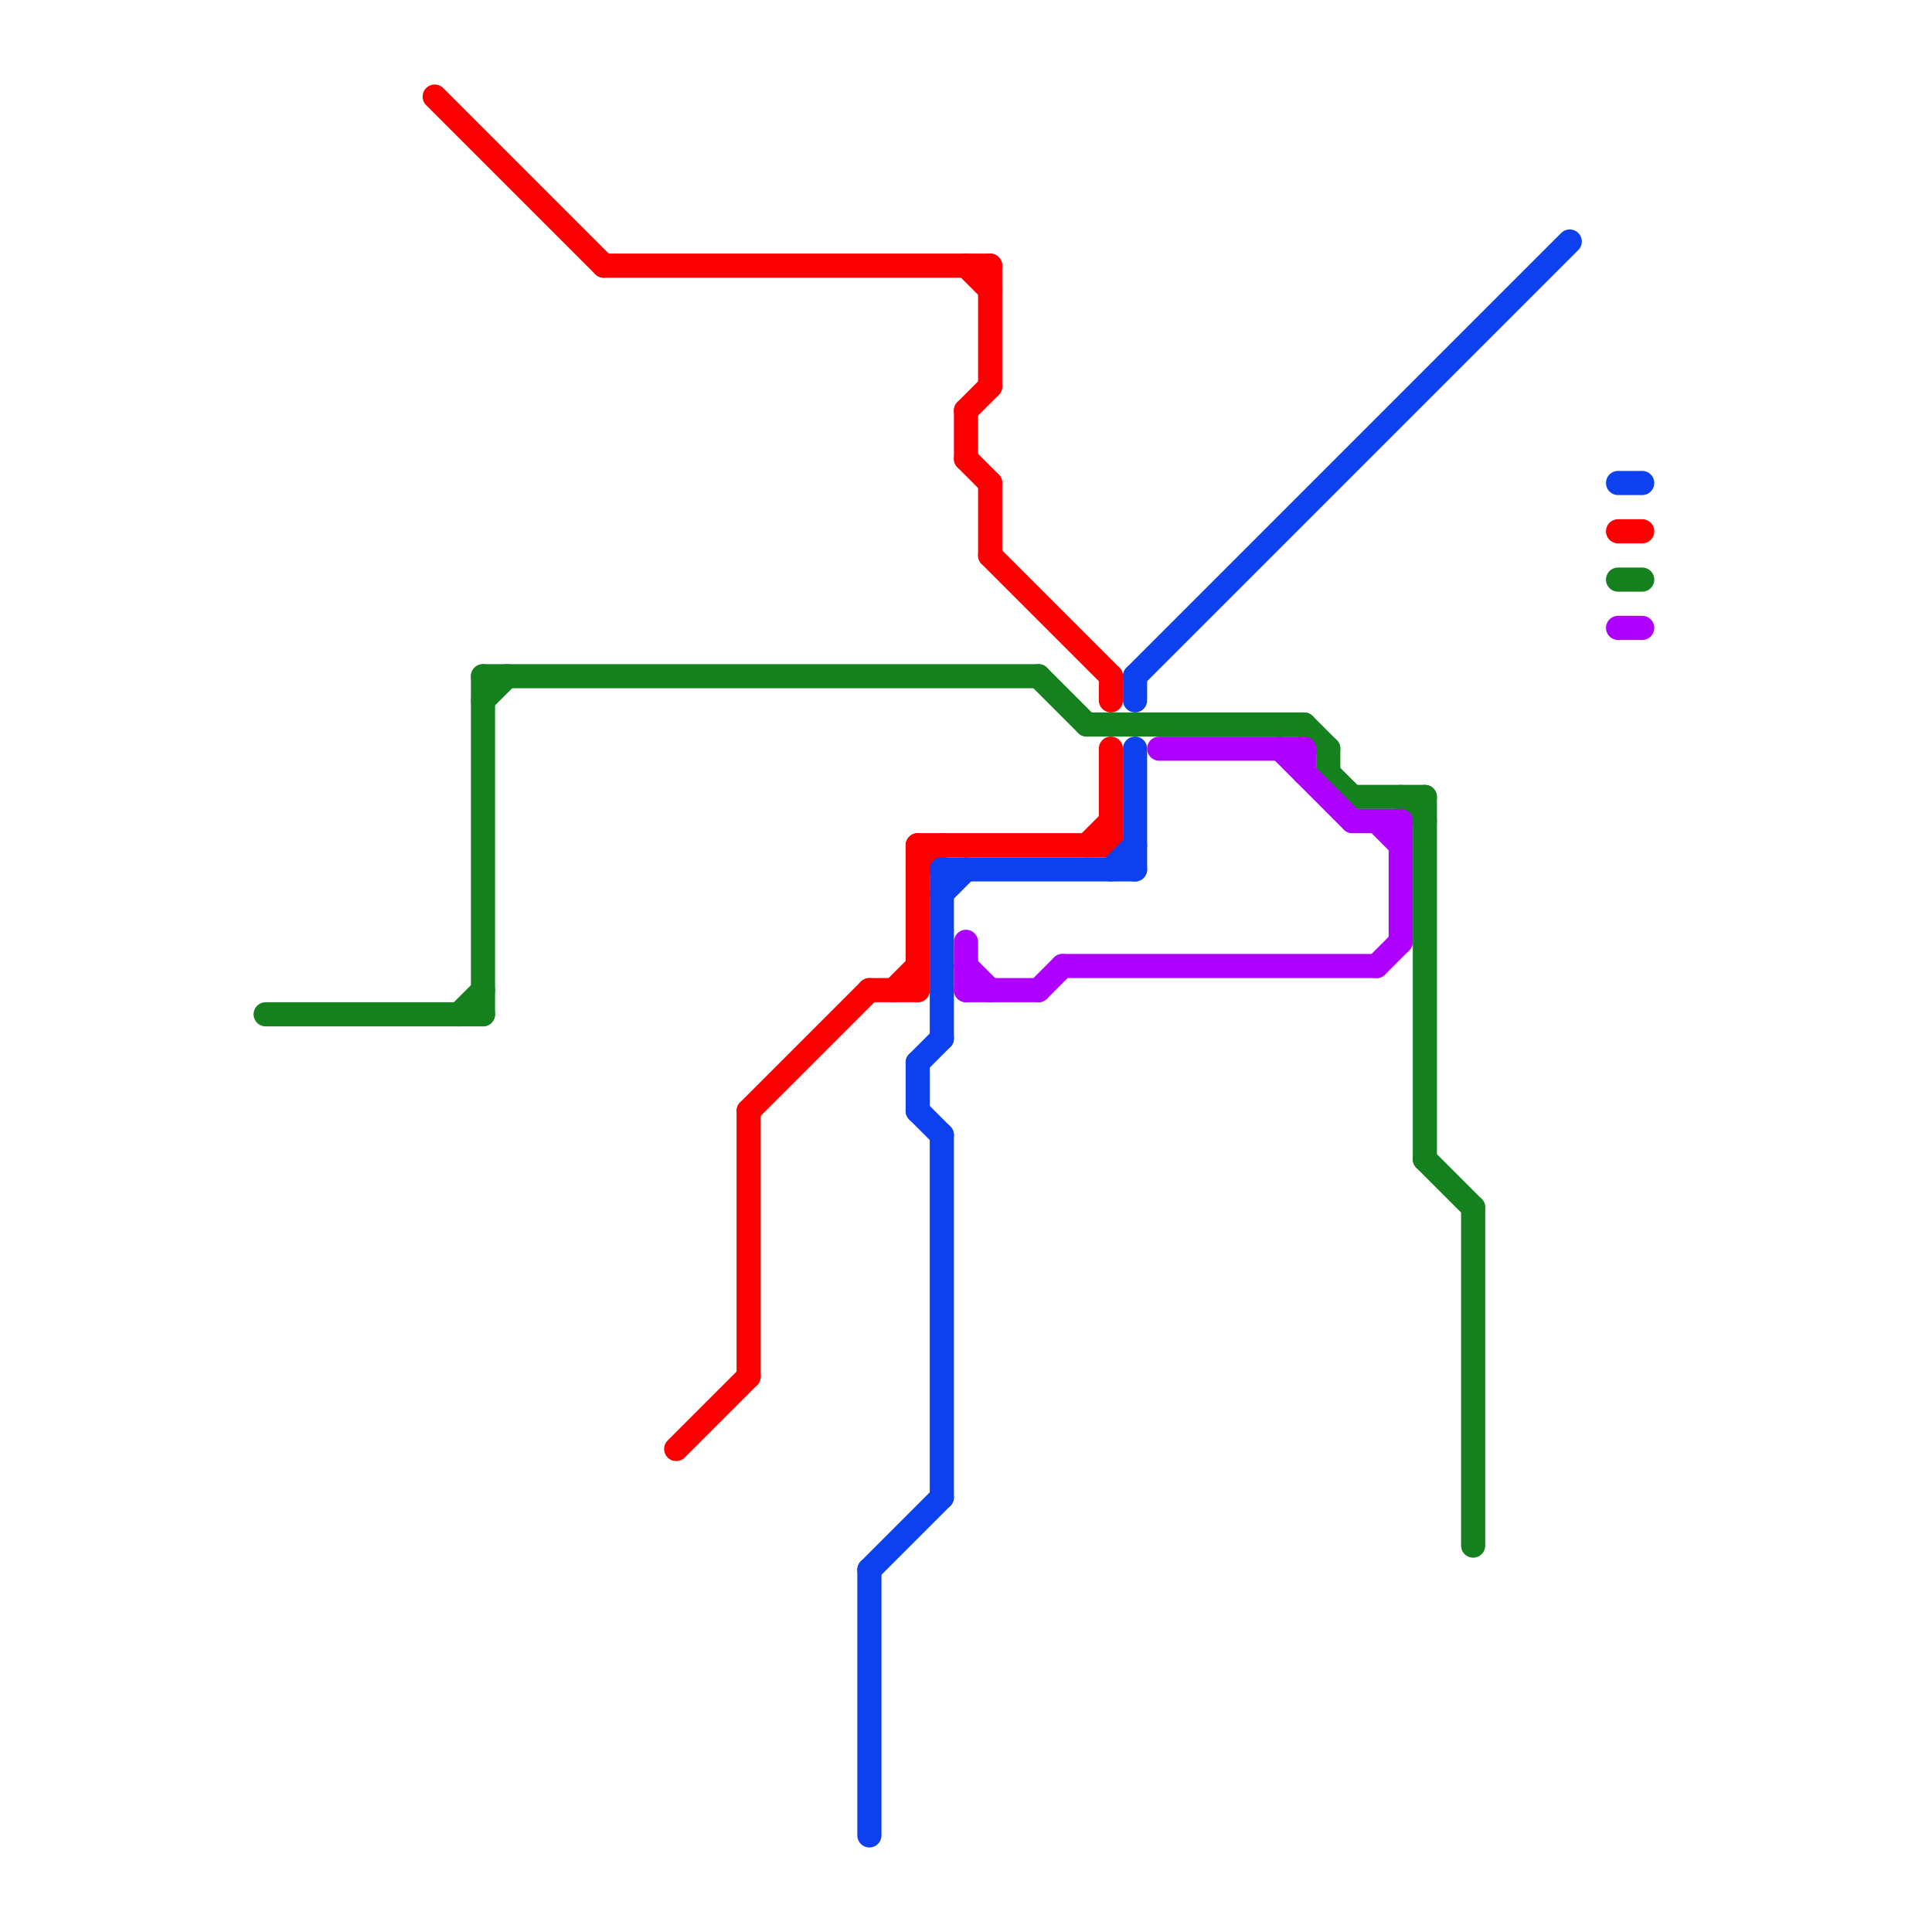 
<svg version="1.1" xmlns="http://www.w3.org/2000/svg" viewBox="0 0 80 80">
<style>text { font: 1px Helvetica; font-weight: 600; white-space: pre; dominant-baseline: central; } line { stroke-width: 1; fill: none; stroke-linecap: round; stroke-linejoin: round; } .c0 { stroke: #15801e } .c1 { stroke: #fb0000 } .c2 { stroke: #0d40ee } .c3 { stroke: #ae00ff }</style><defs><g id="wm-xf"><circle r="1.2" fill="#000"/><circle r="0.9" fill="#fff"/><circle r="0.6" fill="#000"/><circle r="0.3" fill="#fff"/></g><g id="wm"><circle r="0.6" fill="#000"/><circle r="0.3" fill="#fff"/></g></defs><line class="c0" x1="59" y1="48" x2="61" y2="50"/><line class="c0" x1="45" y1="30" x2="54" y2="30"/><line class="c0" x1="55" y1="31" x2="55" y2="32"/><line class="c0" x1="61" y1="50" x2="61" y2="64"/><line class="c0" x1="20" y1="29" x2="21" y2="28"/><line class="c0" x1="43" y1="28" x2="45" y2="30"/><line class="c0" x1="55" y1="32" x2="56" y2="33"/><line class="c0" x1="20" y1="28" x2="20" y2="42"/><line class="c0" x1="20" y1="28" x2="43" y2="28"/><line class="c0" x1="56" y1="33" x2="59" y2="33"/><line class="c0" x1="59" y1="33" x2="59" y2="48"/><line class="c0" x1="54" y1="30" x2="55" y2="31"/><line class="c0" x1="58" y1="33" x2="59" y2="34"/><line class="c0" x1="19" y1="42" x2="20" y2="41"/><line class="c0" x1="67" y1="24" x2="68" y2="24"/><line class="c0" x1="11" y1="42" x2="20" y2="42"/><line class="c1" x1="41" y1="20" x2="41" y2="23"/><line class="c1" x1="41" y1="11" x2="41" y2="16"/><line class="c1" x1="25" y1="11" x2="41" y2="11"/><line class="c1" x1="40" y1="11" x2="41" y2="12"/><line class="c1" x1="40" y1="17" x2="40" y2="19"/><line class="c1" x1="46" y1="31" x2="46" y2="35"/><line class="c1" x1="40" y1="19" x2="41" y2="20"/><line class="c1" x1="31" y1="46" x2="36" y2="41"/><line class="c1" x1="46" y1="28" x2="46" y2="29"/><line class="c1" x1="31" y1="46" x2="31" y2="57"/><line class="c1" x1="38" y1="35" x2="38" y2="41"/><line class="c1" x1="36" y1="41" x2="38" y2="41"/><line class="c1" x1="18" y1="4" x2="25" y2="11"/><line class="c1" x1="37" y1="41" x2="38" y2="40"/><line class="c1" x1="45" y1="35" x2="46" y2="34"/><line class="c1" x1="38" y1="36" x2="39" y2="35"/><line class="c1" x1="28" y1="60" x2="31" y2="57"/><line class="c1" x1="40" y1="17" x2="41" y2="16"/><line class="c1" x1="38" y1="35" x2="46" y2="35"/><line class="c1" x1="41" y1="23" x2="46" y2="28"/><line class="c1" x1="67" y1="22" x2="68" y2="22"/><line class="c2" x1="38" y1="44" x2="39" y2="43"/><line class="c2" x1="67" y1="20" x2="68" y2="20"/><line class="c2" x1="39" y1="36" x2="47" y2="36"/><line class="c2" x1="46" y1="36" x2="47" y2="35"/><line class="c2" x1="39" y1="36" x2="39" y2="43"/><line class="c2" x1="38" y1="44" x2="38" y2="46"/><line class="c2" x1="47" y1="28" x2="47" y2="29"/><line class="c2" x1="36" y1="65" x2="39" y2="62"/><line class="c2" x1="47" y1="28" x2="65" y2="10"/><line class="c2" x1="38" y1="46" x2="39" y2="47"/><line class="c2" x1="47" y1="31" x2="47" y2="36"/><line class="c2" x1="39" y1="37" x2="40" y2="36"/><line class="c2" x1="36" y1="65" x2="36" y2="76"/><line class="c2" x1="39" y1="47" x2="39" y2="62"/><line class="c3" x1="56" y1="34" x2="58" y2="34"/><line class="c3" x1="44" y1="40" x2="57" y2="40"/><line class="c3" x1="48" y1="31" x2="54" y2="31"/><line class="c3" x1="40" y1="40" x2="41" y2="41"/><line class="c3" x1="54" y1="31" x2="54" y2="32"/><line class="c3" x1="43" y1="41" x2="44" y2="40"/><line class="c3" x1="58" y1="34" x2="58" y2="39"/><line class="c3" x1="40" y1="41" x2="43" y2="41"/><line class="c3" x1="40" y1="39" x2="40" y2="41"/><line class="c3" x1="57" y1="40" x2="58" y2="39"/><line class="c3" x1="67" y1="26" x2="68" y2="26"/><line class="c3" x1="57" y1="34" x2="58" y2="35"/><line class="c3" x1="53" y1="31" x2="56" y2="34"/>
</svg>
